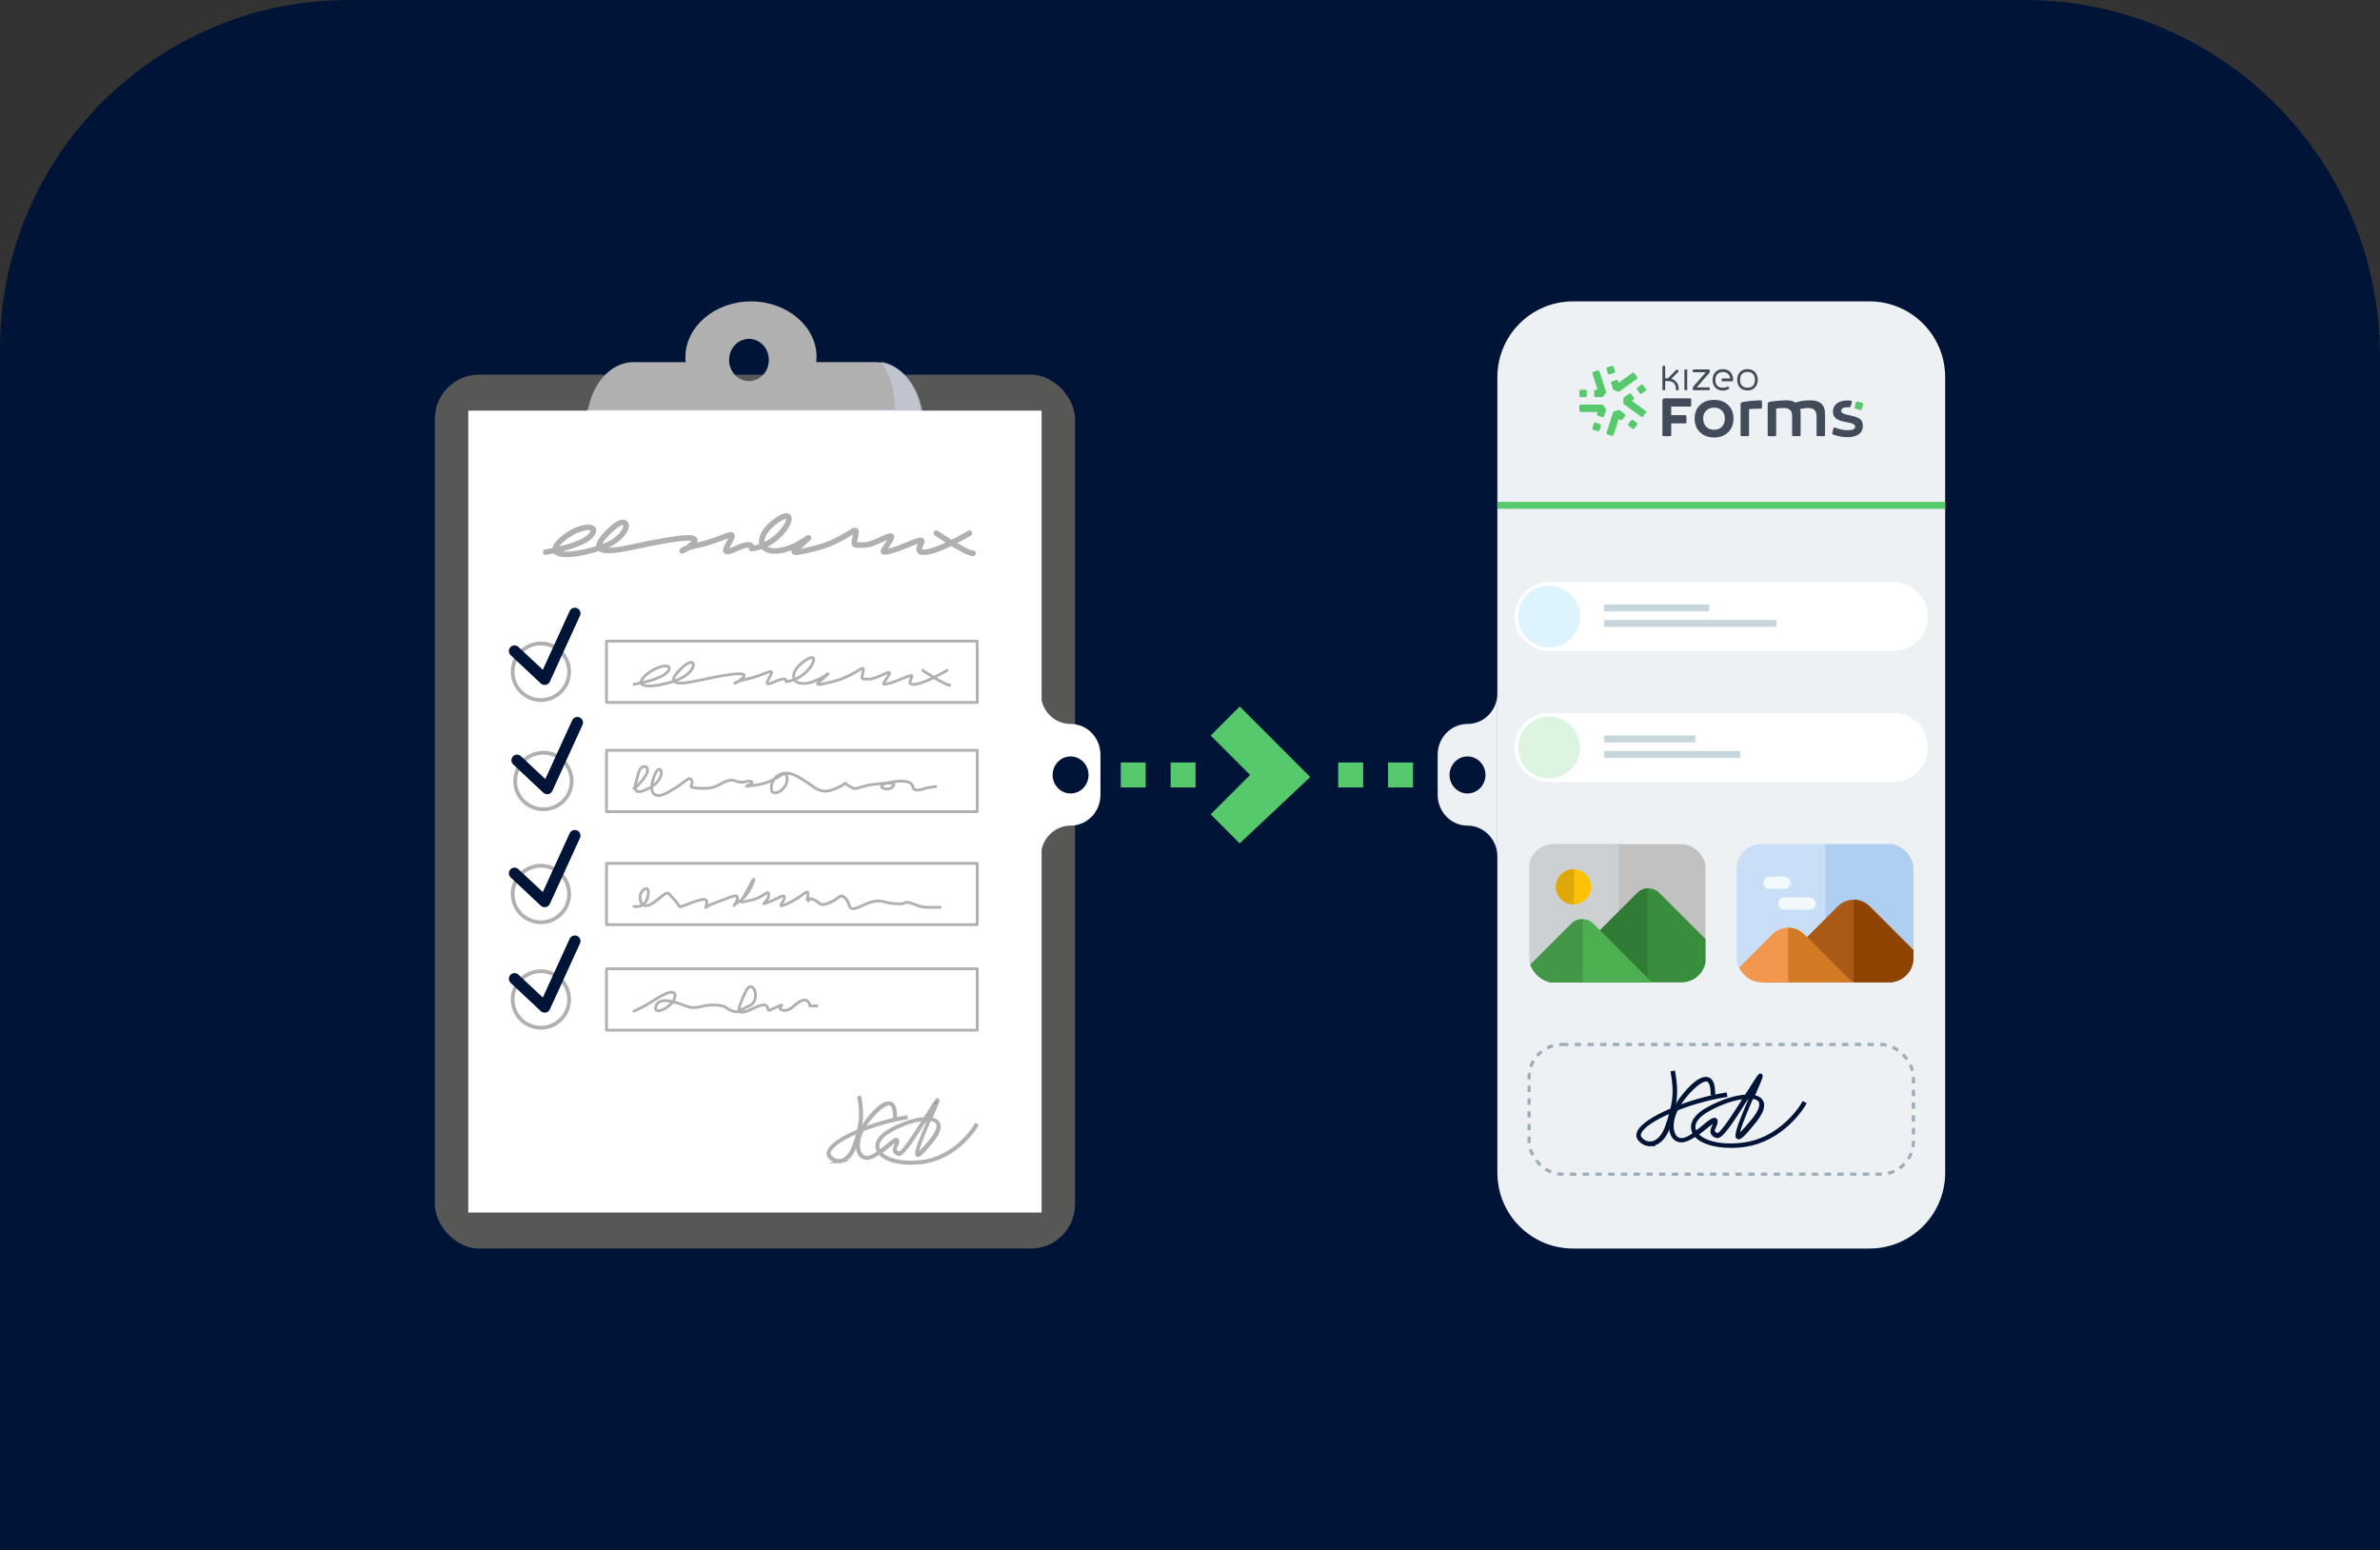 <?xml version="1.0" encoding="UTF-8"?>
<svg xmlns="http://www.w3.org/2000/svg" xmlns:xlink="http://www.w3.org/1999/xlink" viewBox="0 0 860 560">
  <rect x="0" y="0" width="860" height="560" fill="#333333" stroke="none"/>
  <defs>
    <style>
      .cls-1, .cls-2, .cls-3, .cls-4, .cls-5 {
        fill: none;
      }

      .cls-6 {
        fill: #cdd0d2;
      }

      .cls-7 {
        fill: #317c34;
      }

      .cls-8, .cls-9, .cls-10 {
        fill: #55c96b;
      }

      .cls-11, .cls-9, .cls-12 {
        fill-rule: evenodd;
      }

      .cls-11, .cls-13 {
        fill: #fff;
      }

      .cls-14 {
        fill: #dea806;
      }

      .cls-15, .cls-16, .cls-17 {
        fill: #001438;
      }

      .cls-18 {
        mix-blend-mode: multiply;
        opacity: .4;
      }

      .cls-19 {
        fill: #4caf50;
      }

      .cls-20 {
        fill: #f2f8fb;
      }

      .cls-21 {
        fill: #388e3c;
      }

      .cls-22 {
        fill: #c1c1c1;
      }

      .cls-23 {
        fill: #c9dff7;
      }

      .cls-2 {
        stroke: #9baeb8;
        stroke-dasharray: 2.3;
        stroke-width: 1.15px;
      }

      .cls-2, .cls-16, .cls-5, .cls-17 {
        stroke-miterlimit: 10;
      }

      .cls-16 {
        stroke-width: .88px;
      }

      .cls-16, .cls-3, .cls-4 {
        stroke: #b0b0b0;
      }

      .cls-24 {
        isolation: isolate;
      }

      .cls-25 {
        fill: #8f4300;
      }

      .cls-26 {
        clip-path: url(#clippath-1);
      }

      .cls-27 {
        fill: #b0b0b0;
      }

      .cls-28 {
        fill: #b0b0b0;
      }

      .cls-29 {
        fill: #575756;
      }

      .cls-30 {
        fill: #ffc107;
      }

      .cls-10 {
        opacity: .2;
      }

      .cls-31, .cls-12 {
        fill: #eef1f4;
      }

      .cls-32 {
        fill: #d17a23;
      }

      .cls-33 {
        fill: #ddf3fe;
      }

      .cls-34 {
        fill: #aecef2;
      }

      .cls-35 {
        fill: #a85a16;
      }

      .cls-36 {
        fill: #d6e0fc;
      }

      .cls-3 {
        stroke-width: 1.01px;
      }

      .cls-3, .cls-4 {
        stroke-linecap: round;
        stroke-linejoin: round;
      }

      .cls-37 {
        fill: #429846;
      }

      .cls-4 {
        stroke-width: 2.01px;
      }

      .cls-38 {
        fill: #414b5a;
      }

      .cls-5 {
        stroke: #55c96b;
        stroke-dasharray: 9.01;
        stroke-width: 9.01px;
      }

      .cls-39 {
        clip-path: url(#clippath);
      }

      .cls-17 {
        stroke: #001438;
        stroke-width: .99px;
      }

      .cls-40 {
        fill: #f2984e;
      }

      .cls-41 {
        fill: #c7d5dc;
      }
    </style>
    <clipPath id="clippath">
      <rect class="cls-1" x="552.52" y="304.99" width="63.91" height="49.93" rx="8.81" ry="8.81"/>
    </clipPath>
    <clipPath id="clippath-1">
      <rect class="cls-1" x="627.5" y="304.99" width="63.91" height="49.93" rx="8.81" ry="8.81"/>
    </clipPath>
  </defs>
  <g class="cls-24">
    <g id="Calque_1" data-name="Calque 1">
      <path class="cls-15" d="M125.98,0h605.46c70.95,0,128.55,57.6,128.55,128.55v431.45H0V125.98C0,56.45,56.45,0,125.98,0Z"/>
      <path class="cls-8" d="M622.96,115.43h-2.14c-.4,0-.67.27-.67.54v2.14c0,.27.27.54.67.54h2.14c.4,0,.67-.27.67-.54v-2.14c0-.27-.27-.54-.67-.54Z"/>
      <rect class="cls-29" x="157.13" y="135.37" width="231.33" height="315.74" rx="15.96" ry="15.96"/>
      <line class="cls-5" x1="432.01" y1="280" x2="371.92" y2="280"/>
      <line class="cls-5" x1="528.61" y1="280" x2="481.73" y2="280"/>
      <path class="cls-9" d="M447.96,304.73l-10.49-10.49,14.24-14.24-14.24-14.24,10.49-10.49,25.48,25.48-25.48,23.98Z"/>
      <path class="cls-15" d="M557.3,177.35h-4.86l2.2-2.21-.6-.6-2.64,2.65-.58.59s0,.01,0,.02l.58.59,2.64,2.65.6-.6-2.2-2.21h4.86v-.85Z"/>
      <path class="cls-31" d="M541.07,136.27c0-15.13,12.25-27.38,27.38-27.38h107.04c15.13,0,27.38,12.25,27.38,27.38v287.46c0,15.13-12.25,27.38-27.38,27.38h-107.04c-15.13,0-27.38-12.25-27.38-27.38V136.27Z"/>
      <path class="cls-8" d="M541.07,181.33h161.8v2.5h-161.8v-2.5Z"/>
      <g class="cls-39">
        <path class="cls-22" d="M616.28,311.67v36.57c0,3.94-3.21,7.16-7.16,7.16h-49.29c-.32,0-.64-.03-.92-.06-3.34-.41-5.95-3.15-6.2-6.52l-.03-.57v-36.57c0-3.94,3.21-7.16,7.16-7.16h49.29c3.94,0,7.16,3.21,7.16,7.16h0Z"/>
        <path class="cls-6" d="M584.88,304.52h-25.04c-3.94,0-7.16,3.21-7.16,7.16v36.57l.03.57c.25,3.37,2.86,6.11,6.2,6.52.29.03.6.06.92.06h25.04v-50.89Z"/>
        <path class="cls-21" d="M616.28,339.31v8.94c0,3.94-3.21,7.16-7.16,7.16h-49.29c-.32,0-.64-.03-.92-.06l32.76-32.76c2.16-2.16,5.72-2.16,7.89,0l16.73,16.73Z"/>
        <path class="cls-7" d="M595.34,320.96c-1.34.06-2.66.6-3.67,1.62l-32.76,32.76c.29.03.6.06.92.06h35.51v-34.44Z"/>
        <path class="cls-19" d="M597.39,355.4h-37.56c-.32,0-.64-.03-.92-.06-3.34-.41-5.95-3.15-6.2-6.52l15.11-15.11c2.16-2.16,5.72-2.16,7.89,0l21.69,21.69Z"/>
        <path class="cls-37" d="M571.76,332.09c-1.43,0-2.86.54-3.94,1.62l-15.11,15.11c.25,3.37,2.86,6.11,6.2,6.52.29.03.6.06.92.06h12.09v-23.31c-.05,0-.11,0-.17,0h0Z"/>
        <path class="cls-30" d="M568.58,314.06c-3.51,0-6.36,2.85-6.36,6.36s2.85,6.36,6.36,6.36,6.36-2.85,6.36-6.36-2.85-6.36-6.36-6.36Z"/>
        <path class="cls-14" d="M568.58,314.06c-3.51,0-6.36,2.85-6.36,6.36s2.85,6.36,6.36,6.36c.07,0,.13,0,.2,0v-12.71c-.06,0-.13,0-.2,0h0Z"/>
      </g>
      <g class="cls-26">
        <path id="path2796" class="cls-23" d="M691.25,357.97h-63.3c-.81,0-1.47-.66-1.47-1.47v-50.03c0-.81.66-1.47,1.47-1.47h63.3c.81,0,1.47.66,1.47,1.47v50.03c0,.81-.66,1.47-1.47,1.47"/>
        <path id="path2800" class="cls-34" d="M691.25,304.99h-31.65v52.98h31.65c.81,0,1.47-.66,1.47-1.47v-50.03c0-.81-.66-1.47-1.47-1.47"/>
        <path id="path2812" class="cls-35" d="M634.89,356.65l29.2-29.2c1.53-1.53,3.57-2.37,5.73-2.37s4.2.84,5.73,2.37l15.83,15.83v13.41s-56.5-.04-56.5-.04Z"/>
        <path id="path2816" class="cls-25" d="M669.83,325.08v31.6l21.57.02v-13.41s-15.84-15.83-15.84-15.83c-1.53-1.53-3.57-2.37-5.73-2.37"/>
        <path id="path2820" class="cls-40" d="M627.71,350.28l12.71-12.71c3.16-3.16,8.31-3.16,11.47,0l19.12,19.12h-43.3s0-6.41,0-6.41"/>
        <path id="path2824" class="cls-32" d="M646.15,356.69h24.85l-19.12-19.12c-1.58-1.58-3.66-2.37-5.73-2.37v21.49Z"/>
        <path id="path2828" class="cls-20" d="M644.77,321.14h-5.38c-1.22,0-2.21-.99-2.21-2.21s.99-2.21,2.21-2.21h5.38c1.22,0,2.21.99,2.21,2.21s-.99,2.21-2.21,2.21"/>
        <path id="path2832" class="cls-20" d="M653.85,328.7h-9.08c-1.22,0-2.21-.99-2.21-2.21s.99-2.21,2.21-2.21h9.08c1.22,0,2.21.99,2.21,2.21s-.99,2.21-2.21,2.21"/>
      </g>
      <g>
        <path class="cls-13" d="M547.3,222.76c0-6.87,5.57-12.44,12.44-12.44h124.44c6.87,0,12.44,5.57,12.44,12.44h0c0,6.87-5.57,12.44-12.44,12.44h-124.44c-6.87,0-12.44-5.57-12.44-12.44h0Z"/>
        <path class="cls-41" d="M579.66,218.4h37.95v2.49h-37.95v-2.49Z"/>
        <path class="cls-41" d="M579.66,224h62.22v2.49h-62.22v-2.49Z"/>
        <path class="cls-33" d="M548.57,222.76c0-6.12,4.96-11.18,11.18-11.18h0c6.12,0,11.18,4.96,11.18,11.18h0c0,6.12-4.96,11.18-11.18,11.18h0c-6.22,0-11.18-5.05-11.18-11.18h0Z"/>
      </g>
      <g>
        <path class="cls-13" d="M547.3,270.1c0-6.87,5.57-12.44,12.44-12.44h124.44c6.87,0,12.44,5.57,12.44,12.44h0c0,6.87-5.57,12.44-12.44,12.44h-124.44c-6.87,0-12.44-5.57-12.44-12.44h0Z"/>
        <path class="cls-41" d="M579.66,265.74h32.98v2.49h-32.98v-2.49Z"/>
        <path class="cls-41" d="M579.66,271.34h49.15v2.49h-49.15v-2.49Z"/>
        <path class="cls-10" d="M548.57,270.1c0-6.12,4.96-11.18,11.18-11.18h0c6.12,0,11.18,4.96,11.18,11.18h0c0,6.12-4.96,11.18-11.18,11.18h0c-6.22,0-11.18-4.96-11.18-11.18h0Z"/>
      </g>
      <g>
        <path class="cls-17" d="M625.37,414.24c-5.9,0-10.71-1.54-12.82-4.1-1.67,1.22-3.4,2.05-4.81,2.12-1.47.06-2.69-.64-3.4-1.99-1.41-2.63-1.03-7.69,3.01-13.27.64-.9,6.35-8.46,9.81-7.31,1.41.45,2.12,2.18,2.12,5.58h-.64c0-2.69-.58-4.62-1.67-4.94-2.05-.64-6.16,3.21-9.04,7.12-3.91,5.32-4.3,10.07-2.95,12.57.58,1.15,1.6,1.73,2.82,1.67,1.28-.06,2.89-.96,4.42-2.05-.26-.38-.38-.71-.51-1.22-.83-2.69,1.15-5.64,5.45-7.95,4.87-2.69,10-4.3,13.72-4.49.32-.51.58-1.03.96-1.47,3.85-6.16,4.04-6.35,4.42-6.09.38.19.51.26-2.24,6.48-.19.38-.32.83-.51,1.22,1.28.19,2.24.58,2.82,1.35.96,1.15,1.35,3.4-2.37,7.95-4.3,5.32-5.39,6.03-6.03,5.64s-.9-1.86,4.62-14.36h-1.28c-6.09,9.81-9.49,14.62-11.03,13.98-.9-.32-1.41-.83-1.6-1.35-.26-.71.06-1.54.45-2.37.26-.58.58-1.28.51-1.8v-.06c-.38,0-1.99,1.35-3.33,2.37-.96.77-1.92,1.6-3.01,2.37,2.12,2.56,7.69,4.42,15.77,3.59,14.94-1.47,22.51-14.81,22.57-14.94l.58.32c-.06.13-7.82,13.79-23.15,15.26-1.35.13-2.56.19-3.65.19ZM633.13,396.48c-4.87,11.03-5.26,13.59-4.94,13.59s1.47-.83,5.19-5.39c2.69-3.27,3.4-5.77,2.37-7.12-.58-.58-1.47-.9-2.63-1.09ZM619.53,404.37c.06,0,.19,0,.26.06.13.06.32.19.38.58.06.77-.26,1.47-.58,2.12-.32.64-.58,1.28-.38,1.8.13.32.51.64,1.28.96,1.28.45,6.54-7.76,10-13.34-3.59.32-8.4,1.86-13.02,4.42-4.04,2.18-5.9,4.81-5.19,7.18.13.32.26.64.45,1.03,1.09-.77,2.05-1.6,3.01-2.37,1.92-1.6,3.01-2.44,3.78-2.44ZM631.78,395.9c.32,0,.64,0,.96.06.19-.45.38-.9.58-1.35.96-2.12,1.54-3.53,1.92-4.42-.71,1.15-1.86,2.95-2.95,4.68-.19.38-.45.71-.64,1.09,0-.06.06-.06.13-.06Z"/>
        <path class="cls-17" d="M596.26,413.66c-1.41,0-2.76-.64-3.85-1.86-.64-.77-.83-1.6-.45-2.56.9-2.56,5.64-5.64,12.05-8.34,1.03-4.23,1.22-7.44.19-13.4l.64-.13c1.03,5.9.83,9.17-.06,13.21,5.58-2.31,12.18-4.23,18.72-5.32l.13.64c-6.67,1.09-13.47,3.08-18.98,5.39-.32,1.41-.83,2.95-1.28,4.74-1.15,4.17-3.33,6.86-5.96,7.44-.45.19-.83.19-1.15.19ZM603.76,401.67c-6.03,2.56-10.39,5.45-11.22,7.76-.26.71-.13,1.35.32,1.86,1.22,1.35,2.69,1.86,4.23,1.54,2.37-.51,4.42-3.14,5.45-6.92.58-1.47.96-2.89,1.22-4.23Z"/>
      </g>
      <rect class="cls-2" x="552.52" y="377.38" width="138.89" height="46.87" rx="11.89" ry="11.89"/>
      <g>
        <path class="cls-12" d="M519.5,272.69v14.48c0,3.06,1.18,5.84,3.13,7.85,1.93,2.01,4.64,3.28,7.66,3.28,5.92,0,10.79,5.03,10.79,11.27v-59.13c0,3.04-1.18,5.84-3.13,7.85-1.93,2.03-4.64,3.28-7.66,3.28-5.92,0-10.79,4.88-10.79,11.13Z"/>
        <path class="cls-15" d="M530.28,286.69c-3.58,0-6.49-3.01-6.49-6.69,0-3.69,2.91-6.69,6.49-6.69,3.58,0,6.49,3.01,6.49,6.69,0,3.69-2.91,6.69-6.49,6.69Z"/>
      </g>
      <g>
        <path class="cls-28" d="M316.61,130.84h-21.64s.09-1.4.09-1.91c0-10.96-10.61-20.03-23.7-20.03s-23.7,9.17-23.7,20.13c0,.52.05,1.82.09,1.82h-18.77c-9.52,0-17.24,10.07-17.24,24.17h122.11c0-14.1-7.72-24.17-17.24-24.17ZM270.64,137.69c-3.97,0-7.18-3.42-7.18-7.63s3.22-7.63,7.18-7.63,7.18,3.42,7.18,7.63-3.22,7.63-7.18,7.63Z"/>
        <g class="cls-18">
          <path class="cls-36" d="M333.4,155.01c0-13.09-6.61-22.96-15.14-24.42,3.18,4.43,5.16,10.32,5.16,17.37h-111.45c-.44,3.02-.68,5.04-.68,7.05h122.11Z"/>
        </g>
      </g>
      <g>
        <path class="cls-11" d="M397.64,272.69v14.48c0,3.06-1.18,5.84-3.13,7.85-1.93,2.01-4.64,3.28-7.66,3.28-5.92,0-10.79,5.03-10.79,11.27v-59.13c0,3.04,1.18,5.84,3.13,7.85,1.93,2.03,4.64,3.28,7.66,3.28,5.92,0,10.79,4.88,10.79,11.13Z"/>
        <path class="cls-15" d="M386.85,286.69c3.58,0,6.49-3.01,6.49-6.69s-2.91-6.69-6.49-6.69-6.49,3.01-6.49,6.69,2.91,6.69,6.49,6.69Z"/>
      </g>
      <g>
        <rect class="cls-13" x="169.21" y="148.37" width="207.17" height="289.74"/>
        <path class="cls-27" d="M195.45,253.6c-6,0-10.89-4.88-10.89-10.89s4.88-10.89,10.89-10.89,10.89,4.88,10.89,10.89-4.88,10.89-10.89,10.89ZM195.45,233.19c-5.25,0-9.53,4.27-9.53,9.53s4.27,9.53,9.53,9.53,9.53-4.27,9.53-9.53-4.27-9.53-9.53-9.53Z"/>
        <path class="cls-15" d="M196.81,247.48c-.51,0-1.01-.19-1.4-.55l-10.89-10.21c-.82-.77-.86-2.06-.09-2.89.77-.82,2.06-.86,2.89-.09l8.82,8.26,9.71-21.23c.47-1.03,1.68-1.48,2.71-1.01,1.03.47,1.48,1.68,1.01,2.71l-10.89,23.82c-.27.6-.82,1.03-1.46,1.15-.13.03-.26.04-.39.04Z"/>
        <path class="cls-27" d="M196.36,293.07c-6,0-10.89-4.88-10.89-10.89s4.88-10.89,10.89-10.89,10.89,4.88,10.89,10.89-4.88,10.89-10.89,10.89ZM196.36,272.66c-5.25,0-9.53,4.27-9.53,9.53s4.27,9.53,9.53,9.53,9.53-4.27,9.53-9.53-4.27-9.53-9.53-9.53Z"/>
        <path class="cls-15" d="M197.72,286.95c-.51,0-1.01-.19-1.4-.55l-10.89-10.21c-.82-.77-.86-2.06-.09-2.89.77-.82,2.06-.87,2.89-.09l8.82,8.26,9.71-21.23c.47-1.03,1.68-1.48,2.71-1.01,1.03.47,1.48,1.68,1.01,2.71l-10.89,23.82c-.27.6-.82,1.03-1.46,1.15-.13.03-.26.04-.39.04Z"/>
        <path class="cls-27" d="M195.45,333.9c-6,0-10.89-4.88-10.89-10.89s4.88-10.89,10.89-10.89,10.89,4.88,10.89,10.89-4.88,10.89-10.89,10.89ZM195.45,313.49c-5.25,0-9.53,4.27-9.53,9.53s4.27,9.53,9.53,9.53,9.53-4.27,9.53-9.53-4.27-9.53-9.53-9.53Z"/>
        <path class="cls-15" d="M196.81,327.78c-.51,0-1.01-.19-1.4-.55l-10.89-10.21c-.82-.77-.86-2.06-.09-2.89.77-.82,2.06-.87,2.89-.09l8.82,8.26,9.71-21.23c.47-1.03,1.68-1.48,2.71-1.01,1.03.47,1.48,1.68,1.01,2.71l-10.89,23.82c-.27.6-.82,1.03-1.46,1.15-.13.03-.26.04-.39.04Z"/>
        <path class="cls-27" d="M195.45,372.01c-6,0-10.89-4.88-10.89-10.89s4.88-10.89,10.89-10.89,10.89,4.88,10.89,10.89-4.88,10.89-10.89,10.89ZM195.45,351.59c-5.25,0-9.53,4.27-9.53,9.53s4.27,9.53,9.53,9.53,9.53-4.27,9.53-9.53-4.27-9.53-9.53-9.53Z"/>
        <path class="cls-15" d="M196.81,365.88c-.51,0-1.01-.19-1.4-.55l-10.89-10.21c-.82-.77-.86-2.06-.09-2.89.77-.82,2.06-.86,2.89-.09l8.82,8.27,9.71-21.23c.47-1.02,1.68-1.48,2.71-1.01,1.03.47,1.48,1.68,1.01,2.71l-10.89,23.82c-.27.6-.82,1.03-1.46,1.15-.13.03-.26.04-.39.04Z"/>
        <path class="cls-3" d="M229.07,327.52s4.11.95,5.06-3.79c.95-4.74-2.85-2.21-2.85.32s1.26,5.06,6.01,1.26c4.74-3.79,3.48-3.16,6.32-.32,2.85,2.85.32,3.48,6.01,1.26,5.69-2.21,6.01-1.26,5.69.63-.32,1.9-1.58.95,3.79-.95,5.37-1.9,7.9-3.48,7.27-.95-.63,2.53-2.85,3.16,1.26.32,4.11-2.85,6.64-12.01,3.16-5.06-3.48,6.96-4.74,6.01.32,5.06,5.06-.95,6.64-4.43,6.64-1.9s-4.11,4.11,0,2.53,5.69-3.16,5.69-1.58-3.79,4.43,1.58,1.9c5.37-2.53,6.96-5.37,6.96-3.16s-.95,1.58,0,2.21c.95.63-.95-1.26,1.9-.32,2.85.95,1.58,2.85,5.69,1.26s3.79-3.79,6.01-1.58c2.21,2.21,0,5.37,6.01,2.53,6.01-2.85,7.59-1.26,9.48-.95,1.9.32,3.48.32,4.74.32s.95-1.26,4.11,0c3.16,1.26,4.11,1.26,6.01,1.26h3.79"/>
        <path class="cls-3" d="M229.07,365.33s1.58-.63,4.43-2.21c2.85-1.58,10.12-6.96,10.43-3.48.32,3.48-7.9,7.9-6.96,4.11.95-3.79,6.64-1.9,10.75-.32s5.06-.32,10.12-.32,4.43,1.58,6.96,2.21c2.53.63,1.58,0,6.01-1.9,4.43-1.9,1.26-11.07-1.58-4.74-2.85,6.32-3.79,8.85,2.85,5.69,6.64-3.16,4.74.63,5.69.63s-.63.32,3.16-1.26c3.79-1.58-.95.63,1.9,1.26,2.85.63,4.43-2.53,6.96-3.48,2.53-.95,2.85,1.9,2.85,1.9h2.53"/>
        <path class="cls-3" d="M229.07,284.85s1.58-.63,4.11-4.43-1.58-5.06-2.53-.95-3.16,8.85,3.79,5.37c6.96-3.48,4.43-10.12,2.21-5.06-2.21,5.06-1.58,10.12,5.06,6.32,6.64-3.79,7.27-6.01,8.22-4.11.95,1.9-2.53,2.53,3.16,2.85,5.69.32,6.64-1.58,9.17-2.53,2.53-.95,3.79,0,3.79,0,0,0,.95.32,2.21.32s2.85-.95,3.48,0c.63.95-6.32,2.21,1.9.95,8.22-1.26,10.12-6.64,10.75-2.53.63,4.11-5.69,7.59-5.69,3.79s3.79-7.59,9.8-4.11c6.01,3.48,5.69,4.43,8.85,5.06,3.16.63,8.22-2.85,8.22-2.85,0,0-.32.32,1.58,1.26,1.9.95,1.26.95,4.74,0,3.48-.95.63-.32,5.37-.95,4.74-.63,6.96-.32,5.06,1.26s-7.27-.63-.32-1.9c6.96-1.26,7.9.95,7.9,1.9s1.9,1.26,3.48.63c1.58-.63,4.74-.95,4.74-.95"/>
        <g>
          <path class="cls-3" d="M229.07,247.24s3.98-.62,7.49-1.86c2.09-.74,4.02-1.7,4.84-2.88,2.21-3.16-4.43-2.21-8.54,1.9-4.11,4.11,2.53,4.43,11.07,1.58,8.54-2.85,8.22-10.12,2.53-4.74-5.69,5.37-3.48,6.64,5.37,4.74s19.92-4.11,16.44-.95c-3.48,3.16-4.43,1.58,1.58.32,6.01-1.26,9.8-4.11,8.85-1.9-.95,2.21-3.48,5.06,1.26,2.85,4.74-2.21,4.11,0,4.11,0,8.54-.95,13.28-11.7,7.27-7.9-6.01,3.79-6.01,8.85-.63,8.54,5.37-.32,10.43-5.37,7.9-2.85-2.53,2.53-6.64,4.43,2.21,2.21,8.85-2.21,11.7-6.96,11.07-3.79-.63,3.16-.95,2.85,2.21,2.85s8.85-4.43,6.96-1.26c-1.9,3.16-2.85,3.48,0,2.85,2.85-.63,6.96-2.85,8.22-2.85s-2.53,3.48,1.26,3.16c3.79-.32,11.7-5.06,11.7-5.06"/>
          <path class="cls-3" d="M333.4,242.19s7.9,5.37,9.8,5.37"/>
        </g>
        <g>
          <path class="cls-4" d="M197.17,199.49s5.38-.84,10.13-2.52c2.83-1,5.43-2.3,6.55-3.9,2.99-4.28-5.99-2.99-11.55,2.57-5.56,5.56,3.42,5.99,14.97,2.14,11.55-3.85,11.12-13.69,3.42-6.42-7.7,7.27-4.71,8.98,7.27,6.42,11.98-2.57,26.95-5.56,22.25-1.28-4.71,4.28-5.99,2.14,2.14.43,8.13-1.71,13.26-5.56,11.98-2.57-1.28,2.99-4.71,6.84,1.71,3.85,6.42-2.99,5.56,0,5.56,0,11.55-1.28,17.97-15.83,9.84-10.69-8.13,5.13-8.13,11.98-.86,11.55,7.27-.43,14.12-7.27,10.69-3.85-3.42,3.42-8.98,5.99,2.99,2.99,11.98-2.99,15.83-9.41,14.97-5.13-.86,4.28-1.28,3.85,2.99,3.85s11.98-5.99,9.41-1.71c-2.57,4.28-3.85,4.71,0,3.85,3.85-.86,9.41-3.85,11.12-3.85s-3.42,4.71,1.71,4.28c5.13-.43,15.83-6.84,15.83-6.84"/>
          <path class="cls-4" d="M338.34,192.65s10.69,7.27,13.26,7.27"/>
        </g>
        <rect class="cls-3" x="219.16" y="231.64" width="133.95" height="22.16"/>
        <rect class="cls-3" x="219.16" y="271.1" width="133.95" height="22.16"/>
        <rect class="cls-3" x="219.16" y="311.93" width="133.95" height="22.16"/>
        <rect class="cls-3" x="219.16" y="350.04" width="133.95" height="22.16"/>
        <g>
          <path class="cls-16" d="M329.15,420.39c-5.27,0-9.57-1.38-11.46-3.67-1.49,1.09-3.04,1.83-4.3,1.89-1.32.06-2.41-.57-3.04-1.78-1.26-2.35-.92-6.88,2.69-11.86.57-.8,5.67-7.57,8.77-6.53,1.26.4,1.89,1.95,1.89,4.99h-.57c0-2.41-.52-4.13-1.49-4.41-1.83-.57-5.5,2.87-8.08,6.36-3.5,4.76-3.84,9-2.64,11.23.52,1.03,1.43,1.55,2.52,1.49,1.15-.06,2.58-.86,3.95-1.83-.23-.34-.34-.63-.46-1.09-.75-2.41,1.03-5.04,4.87-7.11,4.36-2.41,8.94-3.84,12.27-4.01.29-.46.52-.92.86-1.32,3.44-5.5,3.61-5.67,3.95-5.45.34.17.46.23-2.01,5.79-.17.34-.29.75-.46,1.09,1.15.17,2.01.52,2.52,1.2.86,1.03,1.2,3.04-2.12,7.11-3.84,4.76-4.81,5.39-5.39,5.04s-.8-1.66,4.13-12.84h-1.15c-5.45,8.77-8.48,13.07-9.86,12.49-.8-.29-1.26-.75-1.43-1.2-.23-.63.06-1.38.4-2.12.23-.52.52-1.15.46-1.6v-.06c-.34,0-1.78,1.2-2.98,2.12-.86.69-1.72,1.43-2.69,2.12,1.89,2.29,6.88,3.95,14.1,3.21,13.35-1.32,20.12-13.24,20.18-13.35l.52.29c-.06.11-6.99,12.32-20.69,13.64-1.2.11-2.29.17-3.27.17ZM336.09,404.52c-4.36,9.86-4.7,12.15-4.41,12.15s1.32-.75,4.64-4.81c2.41-2.92,3.04-5.16,2.12-6.36-.52-.52-1.32-.8-2.35-.97ZM323.94,411.57c.06,0,.17,0,.23.06.11.06.29.17.34.52.06.69-.23,1.32-.52,1.89-.29.57-.52,1.15-.34,1.6.11.29.46.57,1.15.86,1.15.4,5.85-6.94,8.94-11.92-3.21.29-7.51,1.66-11.64,3.95-3.61,1.95-5.27,4.3-4.64,6.42.11.29.23.57.4.92.97-.69,1.83-1.43,2.69-2.12,1.72-1.43,2.69-2.18,3.38-2.18ZM334.89,404c.29,0,.57,0,.86.06.17-.4.34-.8.52-1.2.86-1.89,1.38-3.15,1.72-3.95-.63,1.03-1.66,2.64-2.64,4.18-.17.34-.4.63-.57.97,0-.06.06-.06.11-.06Z"/>
          <path class="cls-16" d="M303.13,419.88c-1.26,0-2.46-.57-3.44-1.66-.57-.69-.75-1.43-.4-2.29.8-2.29,5.04-5.04,10.78-7.45.92-3.78,1.09-6.65.17-11.98l.57-.11c.92,5.27.75,8.2-.06,11.81,4.99-2.06,10.89-3.78,16.74-4.76l.11.57c-5.96.97-12.04,2.75-16.97,4.81-.29,1.26-.75,2.64-1.15,4.24-1.03,3.73-2.98,6.13-5.33,6.65-.4.17-.75.17-1.03.17ZM309.84,409.16c-5.39,2.29-9.29,4.87-10.03,6.94-.23.63-.11,1.2.29,1.66,1.09,1.2,2.41,1.66,3.78,1.38,2.12-.46,3.95-2.81,4.87-6.19.52-1.32.86-2.58,1.09-3.78Z"/>
        </g>
      </g>
      <g>
        <g>
          <g>
            <path class="cls-38" d="M628.78,140.07c.66.66,1.57,1,2.66,1,2.25,0,3.71-1.51,3.71-3.85,0-2.34-1.46-3.85-3.71-3.85-1.08,0-2,.35-2.66,1-.69.69-1.05,1.67-1.05,2.85,0,1.18.36,2.17,1.05,2.85ZM631.44,134.38c2.44,0,2.7,1.99,2.7,2.85,0,.86-.26,2.85-2.7,2.85h0c-2.44,0-2.7-1.99-2.7-2.85s.26-2.84,2.7-2.85Z"/>
            <path class="cls-38" d="M605.57,140.17v.63c0,.1.08.18.18.18h.65c.1,0,.18-.08.18-.18v-.4c0-1.55-.97-2.94-2.42-3.48l-.21-.08,2.57-2.57c.07-.07.07-.18,0-.26l-.46-.46c-.07-.07-.18-.07-.26,0l-3.03,3.03c-.07.07-.16.11-.26.11h-.8v-4.34c0-.1-.08-.18-.18-.18h-.65c-.1,0-.18.08-.18.18v8.45c0,.1.08.18.18.18h.65c.1,0,.18-.08.18-.18v-3.1h1.38c1.37,0,2.47,1.11,2.47,2.47Z"/>
            <rect class="cls-38" x="608.65" y="133.47" width="1.01" height="7.51" rx=".18" ry=".18"/>
            <path class="cls-38" d="M612.06,140.98h5.55c.1,0,.18-.08.18-.18v-.65c0-.1-.08-.18-.18-.18h-4.53s4.63-5.31,4.63-5.31c.05-.06.08-.14.08-.21v-.61c0-.2-.17-.37-.37-.37h-5.55c-.1,0-.18.08-.18.18v.65c0,.1.08.18.18.18h4.53s-4.63,5.31-4.63,5.31c-.05.06-.08.14-.08.21v.61c0,.2.17.37.37.37Z"/>
            <path class="cls-38" d="M625.89,137.73c.2,0,.37-.16.37-.36.02-1.17-.31-2.21-.96-2.91-.66-.71-1.61-1.08-2.74-1.08-2.25,0-3.71,1.51-3.71,3.85,0,.15,0,.29.02.44,0,.02,0,.04,0,.06,0,.02,0,.04,0,.06.01.11.02.2.04.3,0,.03.01.05.02.08,0,.02,0,.04.01.06v.05c.02.07.04.14.05.2,0,.03.02.06.03.09l.03.11c.02.06.04.12.06.17.01.03.02.06.04.09l.04.1c.02.05.04.11.07.16.01.03.03.06.05.09l.05.09s.05.1.08.15c.02.03.04.05.05.08l.05.08s.06.09.1.14c.02.03.04.05.06.07l.05.06s.06.07.1.11l.04.04c.66.66,1.58,1.01,2.66,1.01.89,0,1.68-.24,2.29-.69.09-.07.1-.2.02-.28l-.46-.46c-.06-.06-.16-.07-.23-.02-.43.29-.98.44-1.63.44h0c-2.44,0-2.7-1.99-2.7-2.85s.26-2.85,2.7-2.85c1.98,0,2.51,1.36,2.64,2.17l.03.17h-2.9c-.1,0-.18.08-.18.18v.65c0,.1.08.18.18.18h3.56Z"/>
          </g>
          <g>
            <path class="cls-38" d="M603.89,150.01h5.15c.19,0,.34.15.34.34v2.27c0,.19-.15.34-.34.34h-5.15v4.29c0,.19-.15.34-.34.34h-2.51c-.19,0-.34-.15-.34-.34v-12.51c0-.45.36-.81.81-.81h9.25c.19,0,.34.15.34.34v2.27c0,.19-.15.34-.34.34h-6.88v3.14Z"/>
            <path class="cls-38" d="M619.38,144.48c2.09,0,3.77.62,5.07,1.86,1.29,1.24,1.94,2.86,1.94,4.88s-.65,3.7-1.94,4.96c-1.29,1.26-2.98,1.88-5.07,1.88s-3.8-.63-5.09-1.88c-1.29-1.26-1.94-2.91-1.94-4.96s.65-3.64,1.94-4.88c1.29-1.24,2.99-1.86,5.09-1.86ZM619.38,155.28c1.17,0,2.11-.37,2.82-1.11.72-.74,1.07-1.72,1.07-2.94s-.36-2.14-1.07-2.86c-.72-.72-1.66-1.09-2.82-1.09s-2.14.36-2.86,1.09c-.73.73-1.09,1.68-1.09,2.86s.36,2.2,1.09,2.94c.72.74,1.68,1.11,2.86,1.11Z"/>
            <path class="cls-38" d="M636.68,144.98v2.32c0,.19-.15.34-.34.34-1.55,0-3,.07-4.33.18v9.42c0,.19-.15.34-.34.34h-2.38c-.19,0-.34-.15-.34-.34v-11.16c0-.39.28-.73.67-.8,2.42-.41,4.65-.63,6.7-.65.19,0,.34.15.34.34Z"/>
            <path class="cls-38" d="M654.17,144.64c3.54,0,5.3,1.63,5.3,4.88v7.72c0,.19-.15.34-.34.34h-2.38c-.19,0-.34-.15-.34-.34v-6.85c0-1.98-.97-2.97-2.92-2.97-1.11,0-2.13.13-3.05.4.14.51.21,1.07.21,1.67v7.75c0,.19-.15.34-.34.34h-2.4c-.19,0-.34-.15-.34-.34v-6.9c0-1.01-.24-1.75-.72-2.21-.48-.47-1.21-.7-2.2-.7s-1.92.06-2.84.19v9.63c0,.19-.15.34-.34.34h-2.38c-.19,0-.34-.15-.34-.34v-11.28c0-.39.28-.73.67-.8.56-.1,1.3-.2,2.21-.3,1.33-.15,2.56-.23,3.67-.23,1.49,0,2.65.27,3.5.82,1.49-.55,3.26-.82,5.33-.82Z"/>
            <rect class="cls-8" x="670.37" y="145.22" width="2.7" height="2.7" rx=".53" ry=".53" transform="translate(54.86 -157.03) rotate(13.9)"/>
            <path class="cls-38" d="M672.1,151.4c-.7-.51-1.85-.94-3.46-1.27-.14-.04-.34-.08-.61-.13-1.8-.34-2.71-.83-2.71-1.48,0-.92.72-1.38,2.17-1.38.19,0,.39,0,.6.02.33.02.63-.19.71-.51l.34-1.35c.07-.28-.13-.55-.42-.57-.35-.02-.71-.04-1.07-.04-1.64,0-2.94.36-3.9,1.07-.95.72-1.43,1.7-1.43,2.96,0,1.04.34,1.85,1.03,2.41.69.57,1.77.99,3.24,1.27.14.04.34.08.61.12.27.04.47.08.62.12.15.04.34.08.56.12.22.04.4.09.53.13.13.04.29.1.46.16.18.06.31.13.41.2.1.07.19.15.28.24.09.09.15.19.2.3.04.12.07.23.07.36,0,.87-.86,1.3-2.57,1.3-1.46,0-3.05-.33-4.79-.98-.19-.07-.4.04-.45.23l-.45,1.86c-.04.16.05.34.21.4,1.73.67,3.51,1,5.32,1,1.7,0,3.05-.34,4.04-1.03,1-.69,1.5-1.72,1.5-3.1,0-1.11-.35-1.93-1.05-2.44Z"/>
          </g>
        </g>
        <g>
          <rect class="cls-8" x="580.7" y="132.39" width="2.68" height="2.69" rx=".48" ry=".48" transform="translate(-12.84 186.41) rotate(-18)"/>
          <path class="cls-8" d="M578.89,143.48h-2.35c-.27,0-.48-.22-.48-.48v-1.72c0-.27.22-.48.48-.48h.75s-1.89-5.81-1.89-5.81c-.08-.25.06-.53.31-.61l1.63-.53c.25-.08.53.06.61.31l2.38,7.34c.05.15.02.31-.07.43l-.99,1.36c-.09.12-.24.2-.39.2Z"/>
          <rect class="cls-8" x="570.69" y="140.8" width="2.69" height="2.68" rx=".48" ry=".48"/>
          <path class="cls-8" d="M579,150.7l-1.63-.53c-.25-.08-.39-.35-.31-.61l.23-.71h-6.11c-.27,0-.48-.22-.48-.48v-1.72c0-.27.22-.48.48-.48h7.71c.15,0,.3.07.39.2l.99,1.36c.09.12.12.29.07.43l-.73,2.23c-.08.25-.35.39-.61.31Z"/>
          <rect class="cls-8" x="575.6" y="152.92" width="2.68" height="2.68" rx=".48" ry=".48" transform="translate(251.94 655.29) rotate(-72)"/>
          <path class="cls-8" d="M582.45,157.46l-1.63-.53c-.25-.08-.39-.35-.31-.61l2.38-7.34c.05-.15.16-.26.31-.31l1.6-.52c.15-.05.31-.02.43.07l1.9,1.38c.22.16.26.46.11.67l-1.01,1.39c-.16.22-.46.26-.67.11l-.61-.44-1.89,5.81c-.08.25-.35.39-.61.31Z"/>
          <rect class="cls-8" x="588.64" y="152" width="2.68" height="2.69" rx=".48" ry=".48" transform="translate(119.14 540.51) rotate(-54)"/>
          <path class="cls-8" d="M584.79,141.49l-1.6-.52c-.15-.05-.26-.16-.31-.31l-.73-2.23c-.08-.25.06-.53.31-.61l1.63-.53c.25-.08.53.06.61.31l.23.71,4.95-3.59c.22-.16.52-.11.67.11l1.01,1.39c.16.22.11.52-.11.67l-6.24,4.53c-.12.09-.29.12-.43.07Z"/>
          <path class="cls-8" d="M593.04,150.59l-6.24-4.53c-.12-.09-.2-.24-.2-.39v-1.68c0-.15.07-.3.2-.39l1.9-1.38c.22-.16.52-.11.67.11l1.01,1.39c.16.22.11.52-.11.67l-.61.44,4.95,3.59c.22.16.26.46.11.67l-1.01,1.39c-.16.22-.46.26-.67.11Z"/>
          <rect class="cls-8" x="591.79" y="139.31" width="2.68" height="2.68" rx=".48" ry=".48" transform="translate(30.6 375.49) rotate(-36)"/>
        </g>
      </g>
    </g>
  </g>
</svg>
